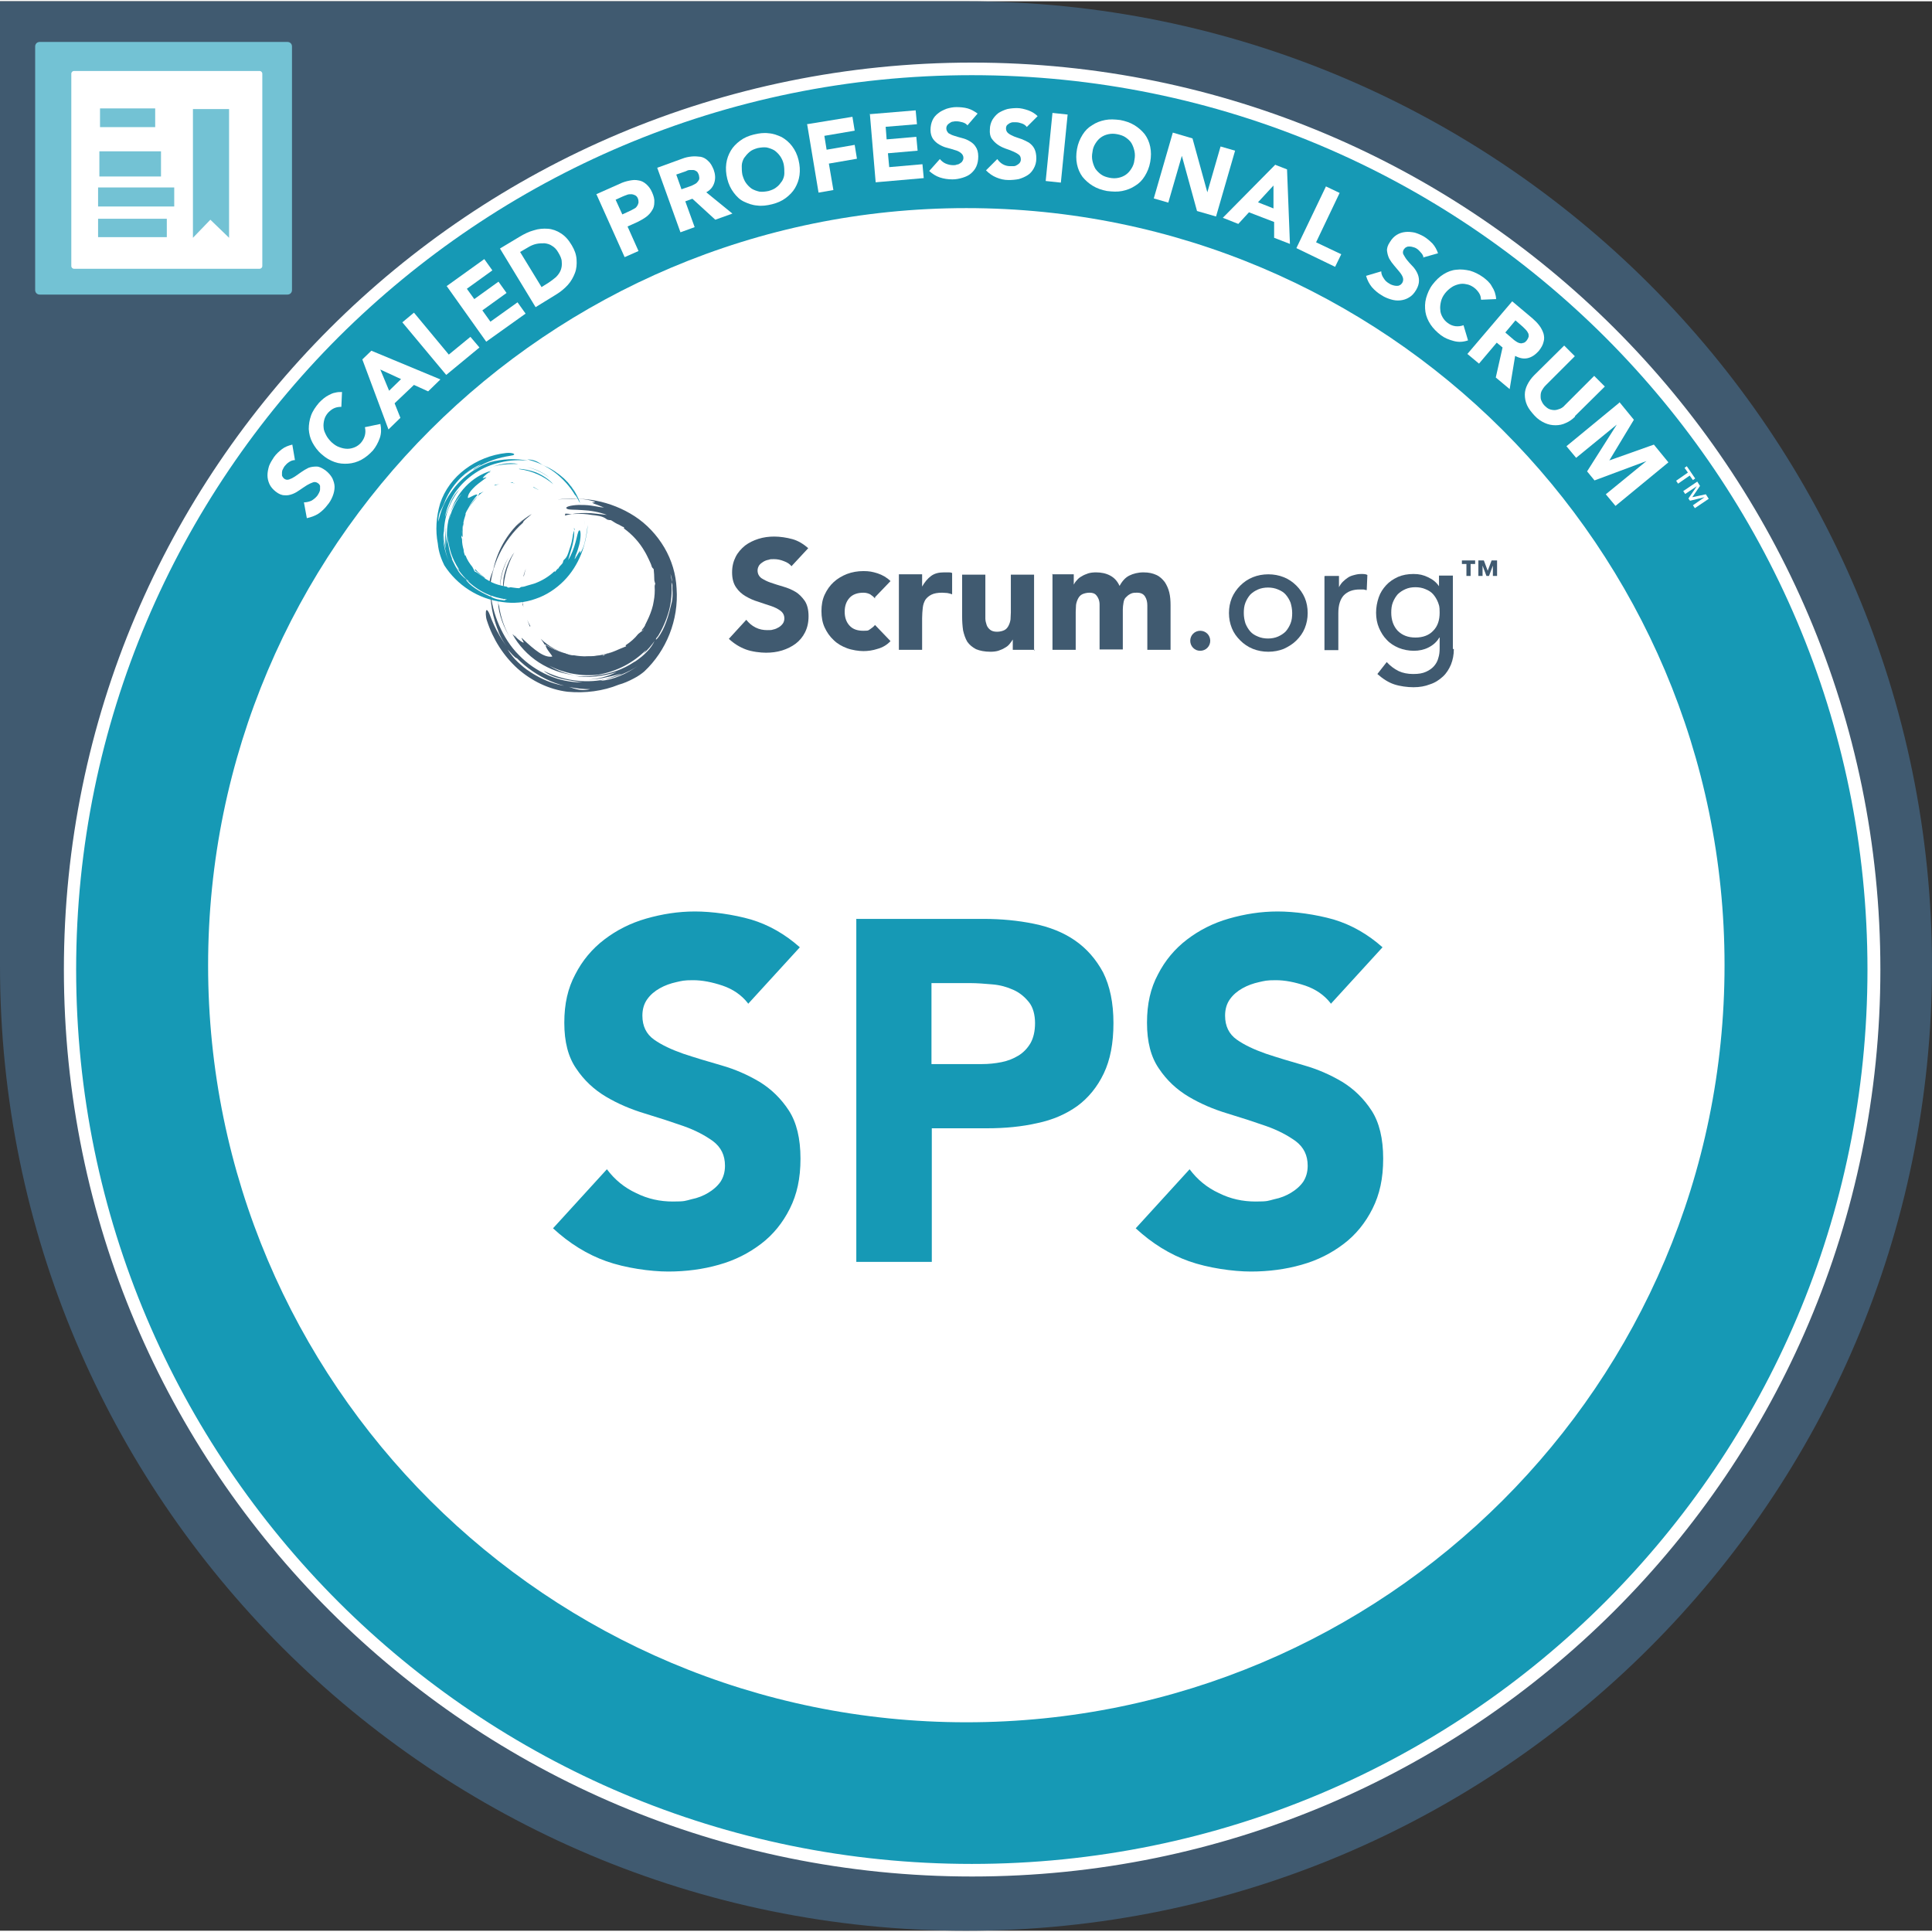 <?xml version="1.0" encoding="UTF-8"?>
<svg xmlns="http://www.w3.org/2000/svg" id="b" viewBox="0 0 598.8 598" width="50" height="50"><rect x="0" y="0" width="598.8" height="598" fill="#333333" stroke="none"/><defs><style>.d{fill:#fff;}.e{fill:#405a70;}.f{fill:#1699b5;}.g{fill:#1899b5;}.h{fill:#73c2d4;}</style></defs><g id="c"><g><g><path class="e" d="M299.4,0H0V299c0,165.1,134,299,299.4,299s299.4-133.9,299.4-299S464.8,0,299.4,0"/><path class="h" d="M89.1,90.9H12.3c-.8,0-1.4-.6-1.4-1.4V14c0-.8,.6-1.4,1.4-1.4H89.1c.8,0,1.4,.6,1.4,1.4V89.5c0,.8-.6,1.4-1.4,1.4"/><path class="d" d="M80.5,82.9H22.9c-.4,0-.8-.4-.8-.8V22.4c0-.4,.4-.8,.8-.8h57.6c.4,0,.8,.4,.8,.8v59.7c0,.4-.4,.8-.8,.8"/></g><rect class="h" x="31" y="33.2" width="17.1" height="5.8"/><rect class="h" x="30.8" y="46.5" width="19.1" height="7.8"/><rect class="h" x="30.4" y="57.7" width="23.6" height="5.9"/><rect class="h" x="30.4" y="67.4" width="21.3" height="5.7"/><polygon class="h" points="71 73.3 65.2 67.7 59.8 73.3 59.8 33.4 71 33.4 71 73.3"/><g><path class="f" d="M580.8,300.1c0,154.2-125.2,279.2-279.6,279.2S21.6,454.3,21.6,300.1,146.8,21,301.2,21s279.6,125,279.6,279.2"/><path class="d" d="M580.8,300.1h-2c0,76.5-31.1,145.8-81.3,196-50.2,50.2-119.6,81.2-196.3,81.2-76.7,0-146-31-196.3-81.2-50.2-50.2-81.3-119.4-81.3-196,0-76.5,31.1-145.8,81.3-196C155.2,54,224.5,22.9,301.2,22.9c76.7,0,146,31,196.3,81.2,50.2,50.2,81.3,119.4,81.3,196h4c0-155.3-126-281.1-281.5-281.1-155.5,0-281.5,125.9-281.5,281.1,0,155.3,126,281.1,281.5,281.1,155.5,0,281.5-125.9,281.5-281.1h-2Z"/><path class="d" d="M534.5,298.8c0,129.6-105.2,234.6-235,234.6s-235-105.1-235-234.6S169.7,64.1,299.5,64.1s235,105.1,235,234.6"/></g><path class="d" d="M91.4,142.2c-.6,0-1.2,.2-1.8,.6-.6,.4-1,.8-1.4,1.3-.2,.3-.4,.6-.5,.9-.2,.3-.3,.7-.3,1,0,.4,0,.7,0,1,.1,.3,.3,.6,.6,.9,.5,.4,1,.5,1.6,.3,.6-.2,1.2-.5,1.8-.9,.6-.4,1.3-.9,2-1.4,.7-.5,1.4-.9,2.2-1.3,.8-.3,1.6-.4,2.5-.4,.9,0,1.8,.5,2.8,1.2,.9,.7,1.6,1.5,2.1,2.4,.4,.9,.7,1.8,.7,2.7,0,.9-.2,1.9-.6,2.9-.4,1-.9,1.9-1.6,2.7-.8,1.1-1.8,2-2.8,2.7-1.1,.7-2.3,1.1-3.6,1.4l-.9-4.9c.8,0,1.6-.2,2.3-.5,.7-.4,1.3-.9,1.8-1.5,.2-.3,.4-.6,.6-1,.2-.4,.3-.7,.3-1.1,0-.4,0-.7,0-1-.1-.3-.3-.6-.6-.8-.5-.4-1.1-.5-1.6-.3-.6,.2-1.2,.5-1.9,.9-.7,.4-1.3,.9-2.1,1.4-.7,.5-1.5,1-2.3,1.3-.8,.3-1.6,.5-2.5,.4-.9,0-1.8-.4-2.7-1.1-.9-.7-1.6-1.5-2-2.4-.4-.9-.6-1.8-.6-2.7,0-.9,.2-1.9,.5-2.9,.4-1,.9-1.8,1.5-2.7,.7-1,1.6-1.8,2.5-2.5,.9-.7,2-1.1,3.2-1.4l.8,4.7Z"/><path class="d" d="M105.7,125.7c-.7,0-1.4,.1-2.1,.4-.7,.3-1.3,.8-1.9,1.4-.6,.7-1,1.4-1.2,2.2-.2,.8-.3,1.6-.2,2.4,0,.8,.4,1.6,.8,2.4,.4,.8,1,1.5,1.7,2.2,.8,.7,1.5,1.2,2.4,1.5,.8,.3,1.6,.5,2.5,.5,.8,0,1.6-.2,2.3-.5,.7-.3,1.4-.8,1.9-1.4,.6-.7,1-1.5,1.2-2.3,.2-.8,.2-1.6,0-2.5l4.8-1c.3,1.5,.3,3-.2,4.4-.5,1.4-1.2,2.7-2.1,3.8-1.1,1.2-2.3,2.2-3.6,2.9-1.3,.7-2.7,1.1-4.1,1.2-1.4,.1-2.8,0-4.2-.5s-2.8-1.3-4-2.4c-1.3-1.1-2.2-2.4-2.9-3.7-.7-1.3-1-2.7-1.1-4.1,0-1.4,.2-2.8,.7-4.2,.5-1.4,1.4-2.7,2.5-4,.4-.4,.9-.9,1.4-1.3,.5-.4,1.1-.8,1.7-1.1,.6-.3,1.2-.6,1.9-.7,.7-.2,1.4-.2,2.1-.2l-.2,4.6Z"/><path class="d" d="M112.3,111l2.8-2.7,21.4,8.9-3.8,3.7-4.4-2-6,5.7,1.8,4.5-3.7,3.6-8.1-21.7Zm5.6,3.2l2.7,6.5,3.7-3.6-6.5-3Z"/><path class="d" d="M124.7,99.5l3.6-3,10.8,13,6.7-5.5,2.8,3.3-10.3,8.5-13.6-16.3Z"/><path class="d" d="M138.4,88.3l11.7-8.4,2.5,3.5-7.9,5.7,2.3,3.2,7.5-5.4,2.5,3.5-7.5,5.4,2.5,3.5,8.4-6,2.5,3.5-12.2,8.7-12.3-17.3Z"/><path class="d" d="M155,76.6l6-3.6c1.5-.9,2.9-1.6,4.4-2,1.5-.5,3-.6,4.4-.5,1.4,.1,2.8,.6,4,1.4,1.3,.8,2.4,2,3.4,3.7,.9,1.5,1.4,2.9,1.5,4.4,.1,1.5,0,2.9-.5,4.2-.5,1.3-1.2,2.6-2.2,3.7-1,1.1-2.2,2.1-3.5,2.9l-6.5,4-11-18.1Zm12.8,12l2.1-1.3c.9-.6,1.7-1.2,2.4-1.8,.7-.7,1.2-1.4,1.5-2.2,.3-.8,.4-1.6,.3-2.6,0-.9-.5-1.9-1.1-2.9-.5-.9-1.2-1.6-1.9-2-.7-.5-1.5-.7-2.3-.8-.8,0-1.7,0-2.6,.2-.9,.2-1.8,.6-2.6,1.1l-2.4,1.4,6.6,10.8Z"/><path class="d" d="M184.8,59.8l7.2-3.2c1-.5,2-.8,3-1,1-.2,1.9-.3,2.8-.1,.9,.1,1.7,.5,2.4,1.1,.7,.6,1.4,1.4,1.9,2.6,.5,1.1,.8,2.2,.7,3.1,0,.9-.2,1.8-.7,2.5-.4,.7-1,1.4-1.8,2-.8,.6-1.7,1.1-2.7,1.6l-3.1,1.4,3.4,7.6-4.3,1.9-8.7-19.4Zm8,6.3l2.8-1.3c.4-.2,.7-.4,1.1-.6s.6-.5,.8-.8c.2-.3,.3-.6,.4-1,0-.4,0-.8-.2-1.3-.2-.5-.5-.8-.9-1-.4-.2-.8-.3-1.2-.3-.4,0-.9,0-1.3,.2-.5,.2-.9,.3-1.3,.5l-2.2,1,2.1,4.6Z"/><path class="d" d="M203.7,51.6l7.7-2.8c1-.4,2-.6,3-.7,1-.1,1.9,0,2.8,.1,.9,.2,1.6,.6,2.3,1.3,.7,.6,1.2,1.5,1.7,2.7,.5,1.4,.6,2.7,.2,4-.4,1.3-1.2,2.3-2.5,3l8.1,6.6-5.3,1.9-7.1-6.5-2.2,.8,2.9,8-4.4,1.6-7.2-20Zm7.4,6.7l2.6-.9c.4-.1,.8-.3,1.2-.5,.4-.2,.8-.4,1.1-.7,.3-.3,.5-.6,.7-1,.1-.4,0-.9-.1-1.4-.2-.5-.4-.9-.7-1.1-.3-.2-.7-.4-1-.4-.4,0-.8,0-1.2,0-.4,0-.8,.2-1.2,.4l-2.9,1,1.6,4.5Z"/><path class="d" d="M225.4,55c-.4-1.6-.5-3.2-.3-4.7,.2-1.5,.7-2.8,1.4-4,.7-1.2,1.7-2.2,2.9-3.1,1.2-.9,2.6-1.5,4.2-1.9,1.6-.4,3.2-.6,4.6-.4,1.5,.1,2.8,.6,4.1,1.2,1.2,.7,2.3,1.6,3.2,2.8,.9,1.2,1.6,2.6,2,4.3,.4,1.6,.5,3.2,.3,4.7-.2,1.5-.7,2.8-1.4,4s-1.7,2.2-2.9,3.1c-1.2,.9-2.6,1.5-4.2,1.9-1.6,.4-3.2,.6-4.6,.4-1.5-.1-2.8-.6-4.1-1.2s-2.3-1.6-3.2-2.8c-.9-1.2-1.6-2.6-2-4.3Zm4.7-1.2c.3,1,.6,1.8,1.1,2.5s1.1,1.3,1.8,1.8c.7,.4,1.5,.7,2.4,.9,.9,.1,1.8,0,2.8-.2,1-.3,1.8-.6,2.5-1.2,.7-.5,1.2-1.2,1.7-1.9,.4-.7,.7-1.5,.7-2.4,0-.9,0-1.8-.2-2.8-.2-.9-.6-1.8-1.1-2.5s-1.1-1.3-1.8-1.8c-.7-.4-1.5-.7-2.4-.9-.9-.1-1.8,0-2.8,.2-1,.3-1.8,.6-2.5,1.2s-1.2,1.2-1.7,1.9c-.4,.7-.7,1.6-.7,2.4,0,.9,0,1.8,.2,2.8Z"/><path class="d" d="M250.1,38.1l14.1-2.3,.7,4.3-9.4,1.6,.7,4.3,8.7-1.5,.7,4.3-8.7,1.5,1.4,8.2-4.6,.8-3.5-21Z"/><path class="d" d="M269.4,35l14.4-1.2,.4,4.3-9.7,.8,.3,3.9,9.2-.8,.4,4.3-9.2,.8,.4,4.3,10.3-.9,.4,4.3-14.9,1.3-1.8-21.2Z"/><path class="d" d="M299.9,38.5c-.4-.5-.9-.8-1.6-1-.7-.2-1.3-.3-1.9-.3-.3,0-.7,0-1,.1-.4,0-.7,.2-1,.4s-.6,.4-.8,.7c-.2,.3-.3,.6-.3,1,0,.6,.3,1.1,.7,1.5,.5,.3,1.1,.6,1.8,.8,.7,.2,1.5,.5,2.4,.7,.8,.2,1.6,.5,2.4,1,.7,.4,1.4,1,1.8,1.7,.5,.7,.8,1.7,.8,3,0,1.2-.2,2.2-.6,3.1-.4,.9-1,1.6-1.7,2.2-.7,.6-1.6,1-2.6,1.3-1,.3-2,.5-3.1,.5-1.4,0-2.7-.2-3.9-.6-1.2-.4-2.3-1.1-3.3-2l3.3-3.7c.5,.6,1.1,1.1,1.8,1.4,.7,.3,1.5,.5,2.3,.5,.4,0,.8,0,1.2-.2,.4,0,.7-.2,1-.4s.6-.4,.7-.7c.2-.3,.3-.6,.3-1,0-.6-.3-1.1-.8-1.5-.5-.4-1.1-.7-1.9-.9-.7-.2-1.5-.5-2.4-.7-.9-.2-1.7-.6-2.4-1-.7-.4-1.4-1-1.9-1.7-.5-.7-.8-1.7-.8-2.8,0-1.1,.2-2.1,.6-3s1-1.6,1.8-2.2c.7-.6,1.6-1,2.6-1.4,1-.3,2-.5,3-.5,1.2,0,2.4,.1,3.5,.4,1.1,.3,2.1,.9,3.1,1.6l-3.1,3.6Z"/><path class="d" d="M318.3,39c-.4-.5-.9-.9-1.5-1.1s-1.2-.4-1.8-.4c-.3,0-.7,0-1.1,0s-.7,.2-1,.3c-.3,.2-.6,.4-.8,.6-.2,.3-.3,.6-.3,1,0,.6,.2,1.1,.7,1.5,.5,.4,1.1,.7,1.8,1s1.5,.5,2.3,.8c.8,.3,1.6,.7,2.3,1.1,.7,.5,1.3,1.1,1.7,1.9,.4,.8,.6,1.8,.6,3,0,1.2-.3,2.2-.8,3.1-.5,.9-1.1,1.6-1.9,2.1-.8,.5-1.7,.9-2.7,1.2-1,.2-2.1,.3-3.2,.3-1.4,0-2.6-.3-3.8-.8-1.2-.5-2.2-1.2-3.2-2.2l3.5-3.5c.5,.7,1,1.2,1.7,1.6,.7,.4,1.5,.6,2.2,.6,.4,0,.8,0,1.2,0,.4,0,.8-.2,1.1-.4,.3-.2,.6-.4,.8-.7,.2-.3,.3-.6,.3-1,0-.6-.2-1.2-.7-1.5-.5-.4-1.1-.7-1.8-1s-1.5-.6-2.4-.9c-.8-.3-1.6-.7-2.3-1.2-.7-.5-1.3-1.1-1.8-1.8-.5-.7-.7-1.7-.6-2.9,0-1.1,.3-2.1,.8-3,.5-.8,1.1-1.5,1.9-2.1,.8-.5,1.7-.9,2.7-1.2,1-.2,2-.3,3-.3,1.2,0,2.3,.3,3.5,.7,1.1,.4,2.1,1,2.9,1.8l-3.4,3.4Z"/><path class="d" d="M326.2,34.6l4.7,.5-2.1,21.1-4.7-.5,2.1-21.1Z"/><path class="d" d="M333.8,45.8c.3-1.7,.9-3.1,1.7-4.4,.8-1.3,1.8-2.3,3-3,1.2-.8,2.5-1.3,4-1.6,1.5-.3,3-.2,4.7,0,1.6,.3,3.1,.8,4.4,1.6,1.3,.8,2.3,1.7,3.2,2.8,.8,1.1,1.4,2.4,1.7,3.9,.3,1.5,.3,3,0,4.7-.3,1.7-.9,3.1-1.7,4.4-.8,1.3-1.8,2.3-3,3-1.2,.8-2.5,1.3-4,1.6-1.5,.3-3,.2-4.7,0-1.6-.3-3.1-.8-4.4-1.6-1.3-.8-2.3-1.7-3.2-2.8-.8-1.1-1.4-2.4-1.7-3.9s-.3-3,0-4.7Zm4.8,.9c-.2,1-.2,1.9,0,2.8,.2,.9,.5,1.7,.9,2.4,.5,.7,1.1,1.3,1.8,1.8,.7,.5,1.6,.8,2.6,1,1,.2,1.9,.2,2.8,0s1.6-.5,2.3-1c.7-.5,1.2-1.1,1.7-1.9,.5-.8,.8-1.6,.9-2.6,.2-1,.2-1.9,0-2.8-.2-.9-.5-1.7-.9-2.4s-1.1-1.3-1.8-1.8c-.7-.5-1.6-.8-2.6-1-1-.2-1.9-.2-2.8,0-.9,.2-1.6,.5-2.3,1-.7,.5-1.2,1.1-1.7,1.9-.5,.8-.8,1.6-.9,2.6Z"/><path class="d" d="M363.5,40.7l6.1,1.8,4.6,16.7h0l4.1-14.2,4.5,1.3-5.9,20.4-5.9-1.7-4.7-17.1h0l-4.2,14.5-4.5-1.3,5.9-20.4Z"/><path class="d" d="M395.3,50.7l3.6,1.4,.9,23.1-4.9-1.9v-4.9l-7.8-3-3.3,3.6-4.8-1.9,16.3-16.5Zm-.6,6.4l-4.8,5.2,4.8,1.9v-7.1Z"/><path class="d" d="M411,57.4l4.2,2-7.3,15.3,7.8,3.7-1.9,3.9-12-5.8,9.2-19.2Z"/><path class="d" d="M441.2,79.6c0-.6-.3-1.2-.8-1.7-.4-.5-.9-1-1.4-1.3-.3-.2-.6-.3-1-.4-.3-.1-.7-.2-1.1-.2-.4,0-.7,0-1,.2-.3,.1-.6,.4-.8,.7-.3,.5-.4,1.1-.1,1.6s.6,1.1,1.1,1.7,1,1.2,1.6,1.8,1.1,1.3,1.5,2.1c.4,.8,.6,1.6,.6,2.5,0,.9-.3,1.9-.9,2.9-.6,1-1.3,1.8-2.2,2.3-.8,.5-1.7,.8-2.7,.9s-1.9,0-2.9-.3c-1-.3-2-.7-2.9-1.3-1.2-.7-2.2-1.6-3-2.5-.8-1-1.4-2.1-1.8-3.5l4.7-1.4c0,.8,.3,1.5,.8,2.2,.4,.7,1,1.2,1.7,1.6,.3,.2,.7,.4,1.1,.5,.4,.1,.7,.2,1.1,.2s.7,0,1-.2c.3-.1,.6-.4,.8-.7,.3-.5,.4-1.1,.2-1.7-.2-.6-.6-1.2-1.1-1.8-.5-.6-1-1.2-1.6-1.9-.6-.7-1.1-1.4-1.5-2.1-.4-.8-.6-1.6-.7-2.4s.2-1.8,.9-2.8c.6-1,1.3-1.7,2.1-2.2,.8-.5,1.7-.8,2.7-.9,.9-.1,1.9,0,2.9,.2,1,.3,1.9,.7,2.8,1.2,1,.6,1.9,1.4,2.7,2.2,.8,.9,1.3,1.9,1.7,3l-4.6,1.3Z"/><path class="d" d="M459,92.4c0-.7-.2-1.4-.6-2-.4-.6-.9-1.2-1.6-1.7-.7-.5-1.5-.9-2.3-1-.8-.2-1.6-.2-2.4,0s-1.6,.5-2.3,1c-.7,.5-1.4,1.1-2,1.9-.6,.8-1,1.6-1.2,2.5-.2,.9-.3,1.7-.2,2.5,0,.8,.3,1.6,.7,2.3,.4,.7,.9,1.3,1.6,1.8,.8,.6,1.6,.9,2.4,1,.8,.1,1.7,0,2.5-.3l1.4,4.7c-1.5,.5-2.9,.6-4.4,.2s-2.8-.9-4-1.8c-1.3-1-2.4-2.1-3.2-3.3-.8-1.2-1.4-2.6-1.6-3.9-.2-1.4-.2-2.8,.2-4.3,.4-1.4,1-2.9,2-4.2s2.1-2.4,3.4-3.2c1.3-.8,2.6-1.3,4-1.4,1.4-.2,2.8,0,4.2,.3,1.4,.4,2.8,1.1,4.2,2.1,.5,.4,1,.8,1.4,1.2,.5,.5,.9,1,1.2,1.6,.4,.6,.7,1.2,.9,1.8,.2,.7,.4,1.4,.4,2.1l-4.6,.2Z"/><path class="d" d="M468.7,93l6.3,5.3c.8,.7,1.5,1.4,2.1,2.2,.6,.8,1,1.6,1.3,2.5,.2,.8,.3,1.7,0,2.6-.2,.9-.7,1.8-1.5,2.8-1,1.1-2.1,1.9-3.4,2.2s-2.6,0-3.9-.7l-1.7,10.3-4.3-3.6,2.1-9.3-1.8-1.5-5.5,6.5-3.6-3,13.8-16.2Zm-2.1,9.7l2.1,1.8c.3,.3,.7,.6,1,.8,.4,.3,.8,.5,1.1,.6,.4,.1,.8,.2,1.2,0,.4,0,.8-.3,1.2-.8,.3-.4,.5-.8,.6-1.2,0-.4,0-.8-.2-1.1-.2-.4-.4-.7-.7-1-.3-.3-.6-.6-.9-.9l-2.3-2-3.1,3.7Z"/><path class="d" d="M488.2,128.7c-.9,.9-1.9,1.6-2.9,2-1,.5-2.1,.7-3.2,.7-1.1,0-2.2-.2-3.3-.7-1.1-.5-2.2-1.2-3.2-2.3-1-1.1-1.8-2.1-2.3-3.2-.5-1.1-.7-2.2-.7-3.3,0-1.1,.3-2.1,.8-3.1,.5-1,1.2-2,2.1-2.9l9.3-9.2,3.3,3.3-9.1,9.1c-.5,.5-.8,1-1.1,1.5s-.4,1.1-.4,1.7,0,1.1,.3,1.6c.2,.5,.5,1,1,1.5,.4,.4,.9,.8,1.4,1,.5,.2,1.1,.3,1.6,.3,.6,0,1.1-.2,1.7-.4,.5-.2,1.1-.6,1.5-1.1l9.1-9.1,3.3,3.3-9.3,9.2Z"/><path class="d" d="M501.9,124.2l4.5,5.5-7.6,12.6h0l13.8-4.9,4.5,5.5-16.4,13.5-3-3.6,12.6-10.3h0l-16.1,6-2.3-2.8,9.2-14.5h0l-12.6,10.3-3-3.6,16.4-13.5Z"/><path class="d" d="M523.1,146l-1-1.4,.7-.5,2.6,3.8-.7,.5-1-1.4-3.6,2.5-.6-.9,3.6-2.5Zm2.9,2.8l.9,1.4-2.4,3.5h0l4.2-.9,.9,1.4-4.3,2.9-.6-.9,3.6-2.5h0l-4.5,1.1-.5-.7,2.6-3.8h0l-3.6,2.4-.6-.9,4.3-2.9Z"/><g><path class="f" d="M231.7,310.4c-1.9-2.4-4.5-4.2-7.7-5.3-3.3-1.1-6.3-1.7-9.2-1.7s-3.4,.2-5.2,.6c-1.8,.4-3.5,1-5.1,1.9-1.6,.9-2.9,2-3.9,3.4-1,1.4-1.5,3.1-1.5,5.1,0,3.2,1.2,5.7,3.6,7.4,2.4,1.7,5.4,3.1,9.1,4.4,3.6,1.2,7.6,2.4,11.8,3.6,4.2,1.2,8.1,2.9,11.8,5.1,3.6,2.2,6.7,5.2,9.1,8.9,2.4,3.7,3.6,8.7,3.6,14.9s-1.1,11.1-3.3,15.5c-2.2,4.4-5.2,8.1-8.9,10.9-3.8,2.9-8.1,5.1-13.1,6.5-4.9,1.4-10.2,2.1-15.7,2.1s-13.3-1.1-19.2-3.2c-5.9-2.1-11.4-5.5-16.5-10.2l16.7-18.3c2.4,3.2,5.4,5.7,9.1,7.4,3.6,1.8,7.4,2.6,11.3,2.6s3.8-.2,5.8-.7c2-.4,3.7-1.1,5.2-2,1.5-.9,2.8-2,3.8-3.4,.9-1.4,1.4-3,1.4-5,0-3.2-1.2-5.7-3.7-7.6-2.5-1.8-5.5-3.4-9.2-4.7-3.7-1.3-7.7-2.6-12-3.9-4.3-1.3-8.3-3-12-5.2-3.7-2.2-6.8-5.1-9.2-8.7-2.5-3.6-3.7-8.3-3.7-14.2s1.1-10.7,3.4-15c2.2-4.3,5.2-7.9,9-10.8,3.8-2.9,8.1-5.1,13-6.5,4.9-1.4,9.9-2.2,15.1-2.2s11.8,.9,17.4,2.5c5.6,1.7,10.6,4.6,15.1,8.6l-16,17.5Z"/><path class="f" d="M265.3,284.4h39.5c5.5,0,10.7,.5,15.6,1.5,4.9,1,9.2,2.7,12.8,5.2,3.6,2.5,6.5,5.8,8.7,9.9,2.1,4.2,3.2,9.4,3.2,15.7s-1,11.4-3,15.6c-2,4.2-4.8,7.6-8.2,10.1-3.5,2.5-7.6,4.3-12.4,5.3-4.8,1.1-10,1.6-15.6,1.6h-17.1v41.4h-23.4v-106.2Zm23.4,45h15.6c2.1,0,4.1-.2,6.1-.6,2-.4,3.7-1.1,5.2-2,1.5-.9,2.8-2.2,3.8-3.9,.9-1.6,1.4-3.7,1.4-6.2s-.6-4.9-1.9-6.5c-1.3-1.6-2.8-2.9-4.8-3.8-2-.9-4.1-1.5-6.5-1.7-2.4-.2-4.7-.4-6.9-.4h-12v25.2Z"/><path class="f" d="M412.3,310.4c-1.9-2.4-4.5-4.2-7.7-5.3-3.3-1.1-6.3-1.7-9.2-1.7s-3.4,.2-5.2,.6c-1.8,.4-3.5,1-5.1,1.9-1.6,.9-2.9,2-3.9,3.4-1,1.4-1.5,3.1-1.5,5.1,0,3.2,1.2,5.7,3.6,7.4,2.4,1.7,5.4,3.1,9.1,4.4,3.6,1.2,7.6,2.4,11.8,3.6,4.2,1.2,8.1,2.9,11.8,5.1,3.6,2.2,6.7,5.2,9.1,8.9,2.4,3.7,3.6,8.7,3.6,14.9s-1.1,11.1-3.3,15.5c-2.2,4.4-5.2,8.1-8.9,10.9-3.8,2.9-8.1,5.1-13.1,6.5-4.9,1.4-10.2,2.1-15.7,2.1s-13.3-1.1-19.2-3.2c-5.9-2.1-11.4-5.5-16.5-10.2l16.7-18.3c2.4,3.2,5.4,5.7,9.1,7.4,3.6,1.8,7.4,2.6,11.3,2.6s3.8-.2,5.8-.7c2-.4,3.7-1.1,5.2-2,1.5-.9,2.8-2,3.8-3.4,.9-1.4,1.4-3,1.4-5,0-3.2-1.2-5.7-3.7-7.6-2.5-1.8-5.5-3.4-9.2-4.7-3.7-1.3-7.7-2.6-12-3.9-4.3-1.3-8.3-3-12-5.2-3.7-2.2-6.8-5.1-9.2-8.7-2.5-3.6-3.7-8.3-3.7-14.2s1.1-10.7,3.4-15c2.2-4.3,5.2-7.9,9-10.8,3.8-2.9,8.1-5.1,13-6.5,4.9-1.4,9.9-2.2,15.1-2.2s11.8,.9,17.4,2.5c5.6,1.7,10.6,4.6,15.1,8.6l-16,17.5Z"/></g><g><path class="e" d="M153,175.6c.7-3,1.9-5.9,3.5-8.5,1.6-2.6,3.6-4.9,5.8-6.7-1.7,1.5-3.3,3.2-4.6,5,1-1.4,2-2.6,3.2-3.6,1.2-1.1,2.4-2,3.9-2.9-.4,.4-1,.9-1.6,1.4-.6,.5-1.1,1-1.1,1.3-3,2.7-5.5,6-7.3,9.7-1.8,3.7-2.8,7.7-3,11.8-.4-1.6-.2-3,.1-4.1,.3-1.2,.8-2.2,1.1-3.2"/><path class="e" d="M173.2,155.3c-.8,.2-1.5,.5-2.3,.8,.8-.3,1.5-.6,2.3-.8"/><path class="e" d="M182.7,208.7c.8,0,1.7-.2,2.5-.3-.8,.2-1.6,.3-2.5,.3"/><path class="e" d="M154.3,186.1l.4,1.4c.5,3.5,1.7,6.9,3.6,10.1-1-1.7-2-3.5-2.7-5.5-.7-1.9-1.2-4-1.2-6"/><path class="e" d="M154.9,182.3c0-3.5,1-7.1,2.7-9.9-1.6,2.9-2.5,6.3-2.7,9.9"/><path class="e" d="M200,193.7c0,0,0,0,0-.2,0,0,0-.2,0-.2,.6-.9,1.2-2,1.7-3,0,.3,0,.6-.1,.9-.3,.6-.6,.9-.8,1.2-.2,.3-.5,.7-.7,1.4"/><path class="e" d="M181.8,208.7h0c-.3,0-.6,0-.9,0h-.1c.3,0,.7,0,1,0"/><path class="e" d="M199.2,195c-.1,0-.2-.1-.4,0,.4-.5,.8-1,1.2-1.5,0,0,0,.2,0,.2-.1,.4-.6,.9-.7,1.4"/><path class="e" d="M187.2,202.5c-.4,.1-.7,.5-.8,.6-1.1,0-2.1,0-3.3,0-.2,0-.6,.1-.9,.3-.2-.1-.5-.2-.7-.3,2.6,0,5.3-.4,8-1.4-.7,.3-1.4,.6-2.2,.8"/><path class="e" d="M175.1,159.4c2-.6,4.3-.8,6.5-.8,2.2,0,4.4,.4,6.5,.6-2.3-.9-5.2-1.4-7.6-1.5-2.4-.2-4.4,0-4.9-.5-.5-.5,1.2-1,3.7-1.1,1.2,0,2.6,0,3.9,.2,1.3,.2,2.5,.4,3.5,.6q-.5-.2-1-.4c.5,.2,1,.4,1.5,.4-.5-.2-1.3-.5-2-.8-.7-.2-1.4-.5-1.7-.7,.3,0,.7-.1,1-.2-1.4-.6-3.5-1-5.7-1-2.2,0-4.4,.1-6,.2,3.8-.4,7.9-.4,12,.4,4.1,.8,8.2,2.4,11.9,4.8,3.7,2.4,6.9,5.8,9.2,9.7,2.3,3.9,3.6,8.3,3.8,12.7,.7,9.8-3.2,19.3-10,25.7-.7,.6-1.9,1.5-3.3,2.2-1.5,.8-3.1,1.5-4.6,1.9-4.9,2-10.4,2.7-15.9,2.2-5.7-.7-11.1-3.3-15.5-7.2-4.3-3.9-7.6-9-9.5-14.9-.4-1.2-.4-2.7-.2-3.1,.1-.2,.3-.2,.6,.3,.3,.4,.6,1.3,1.1,2.6,1.8,4.4,4.4,8.5,7.8,11.9-.3,0-.9-.6-1.4-1.1-.5-.6-1.1-1.2-1.5-1.6,1,1.5,2,2.8,3.2,3.9,1.2,1.1,2.4,2.2,3.9,3.1-2-1.3-3.8-2.8-5.4-4.5,2,2.1,4.5,4.1,7.2,5.6,2.8,1.6,5.8,2.7,9,3.2,1.1,.2,2.2,.7,3.4,1,1.2,.3,2.6,.4,4.3,0-4.2,0-8.5-.9-12.3-2.5-3.9-1.7-7.4-4.1-10.4-7.1,0,0,0,0,0,0-2.7-2.6-4.6-5.5-6.1-8.8,.5,1,1.1,2,1.5,2.9-2.4-4.7-3.6-9.8-3.6-14.9,.3,3.6,1.2,7.2,2.7,10.6,1.5,3.4,3.5,6.6,6.1,9.2,2.6,2.7,5.7,4.8,9.1,6.3,3.4,1.5,7,2.2,10.6,2.2-2-.3-4.3-.6-6.4-1.1-2.2-.5-4.2-1.3-5.6-2.5,5.7,2.9,12.4,4,18.9,2.7l-1.4,.4c2.1-.1,4.2-.7,6.1-1.5,2-.8,3.8-1.9,5.6-3.1,.3-.2,.6-.4,.9-.6l-.9,.6c-3.2,2.1-6.7,3.5-10.3,4.2,1.6-.5,3.3-1,5.3-1.8-1.1,.2-2.7,.7-4.3,1-2.1,.5-4.2,.8-6.3,.8,3.3-.1,6.4-1,9-2.3-4.1,1.3-8.7,1.9-12.9,1.2,2.4,.2,4.7,.2,7.1-.2,3.9-.5,7.8-1.8,11.2-4.1l-.4,.3c.3-.2,.5-.4,.8-.5,1.3-.9,2.6-1.9,3.7-3.1,1-1,1.8-2.2,2.4-3.5l.4-.6c-.2,.4-.2,.7,.4,0,1.2-1.5,2-3.2,2.7-5.1,.7-1.9,1.2-3.9,1.7-6,.3-1.1,.3-2.6,.2-4.3,0-.4,0-.7,0-.9,0-.4,0-.7-.1-1.1,0-.9-.2-1.7-.5-2.5,.2,.8,.3,1.7,.5,2.5v1c0-.2-.1-.4-.2-.9,.2,3,0,6-.8,8.9-.8,2.9-2.1,5.8-3.7,8.3,.1-.4,.3-.8,.4-1.1-.2,.6-.5,1.1-.8,1.6-1.1,1.6-2.4,3.2-3.9,4.5,.4-.4,.7-.9,1-1.3-2,2-4.3,3.7-6.8,5-2.5,1.3-5.2,2.2-8,2.7-5.3,.6-10.7-.4-15.3-2.8,2.4,1.5,5.2,2.6,8.2,3-4-.4-8-1.8-11.4-4-3.4-2.2-6.3-5.3-8.2-8.8,1.1,1,2.5,2.4,3.5,2.7,.1-.2-1.3-2.2-.3-1.2,1.9,1.8,3.5,3.2,5,4.2,1.5,1,2.9,1.5,4.1,1.3,.3,0-.7-1.1-1.3-2-.6-.9-1-1.8-.3-1.4,1.2,.7,3.3,1.8,5.7,2.4,.7,.3,1.4,.5,2.2,.6,0,0,.3,0,.5,0,2.7,.5,5.2,.3,6.7,.2,.5,0,1.1-.1,1.6-.2,.3,0,.5,0,.8,.1,.3-.2,.6-.4,.9-.5,1.4-.4,2.7-.9,4-1.5,.7-.3,1.5-.6,2.2-.9,0,0-.2-.1-.2-.3,1.5-1,2.8-2.1,3.9-3.5,.6-.5,1.1-.9,1.6-1.2,.2-1,1-2.4,1.7-4,.7-1.6,1.3-3.4,1.5-4.9h0c.3-1.5,.4-3.1,.3-4.7,0-.3,.1-.5,.2-.8-.2-.4-.2-.8-.3-1,0-1.3-.1-2.4-.2-3.5-.1-.2-.5-.4-.6-.8-.2-.8-.6-1.5-.9-2.2-.4-.8-.8-1.7-1.3-2.5-1.6-2.8-3.8-5.2-6.4-7.1,0-.1,0-.3,0-.4-.5-.1-1.1-.6-1.5-.7,0,0,.2,0,.2,0-.7-.2-1.1-.5-1.5-.7-.4-.2-.7-.5-1.3-.8-.3,0-.6,0-.9-.1-.1,0-.3-.1-.4-.2-1.3-1-2.9-1.1-4.6-1.3-1.7-.3-3.4-.4-5.2-.3-1.4,.1-2-.1-3-.1"/><path class="e" d="M201.9,189.9c.6-1.4,1.1-2.8,1.4-4.3-.2,1.6-.4,3.1-1.4,4.3"/><path class="e" d="M168.7,199.2c-.3-.5-.7-1.1-1.1-1.6,2.6,2.5,5.8,4.2,9.4,5.1h0c-1.4-.2-3.1-.9-4.6-1.6-1.5-.7-2.7-1.5-3.7-1.8"/><path class="e" d="M199.9,193.6c0,0,0-.1,0-.2,0,0,0,0,0,0,0,0,0,.2,0,.2"/><path class="e" d="M159.7,196.8l-.2-.4c.6,.9,1.3,1.8,2.1,2.6-.6-.6-1.3-1.4-1.8-2.3"/><path class="e" d="M156.1,185.4c-.3-2.2-.3-4.5,0-6.8,.6-2.9,1.7-5.6,3.3-7.8-2.5,4.3-3.7,9.4-3.4,14.5"/><path class="e" d="M164.2,193.8c-.3-.7-.5-1.4-.8-2.1,.3,.7,.6,1.3,1,2-.2,0-.2,0-.3,.2"/><path class="e" d="M166.3,203.3l-.5-.4c.5,.3,1,.6,1.6,.8-.2,0-.7-.3-1-.4"/><path class="e" d="M162,186.2c0,.5,.1,1.1,.3,1.6-.1-.3-.3-.6-.4-.9,0-.2,.2-.4,.2-.7"/><path class="e" d="M162.3,177.9c.2-.7,.4-1.4,.7-2-.3,.8-.5,1.7-.7,2.5,0-.2,0-.4,0-.5"/><path class="g" d="M168.8,144c2.2,.9,4.2,2.3,6,3.9,1.7,1.6,3.2,3.5,4.3,5.4-.9-1.5-2-3-3.2-4.2,.9,1,1.6,1.9,2.3,3,.6,1,1.2,2.2,1.6,3.4-.3-.3-.5-.9-.8-1.4-.3-.5-.6-1-.8-1.1-1.6-2.7-3.8-5.1-6.3-7-2.5-1.9-5.5-3.3-8.5-4,1.3,0,2.3,.3,3.1,.7,.8,.4,1.5,1,2.3,1.3"/><path class="g" d="M181.3,162.4c0-.6-.2-1.2-.3-1.8,.1,.6,.3,1.3,.3,1.8"/><path class="g" d="M139.2,161.7c0,.6,0,1.3-.1,1.9,0-.6,0-1.3,.1-1.9"/><path class="g" d="M160.6,143.4h-1.1c-2.7,0-5.5,.3-8.2,1.3,1.5-.5,3-1,4.6-1.3,1.6-.3,3.2-.3,4.7,0"/><path class="g" d="M163.4,144.4c2.7,.5,5.2,1.8,7.2,3.5-2-1.6-4.5-2.9-7.2-3.5"/><path class="g" d="M148,177.1s0,0,.2,0c0,0,.1,0,.2,0,.6,.6,1.3,1.2,2,1.7-.2,0-.4-.1-.6-.2-.4-.3-.6-.6-.8-.8-.2-.2-.5-.4-.9-.7"/><path class="g" d="M139.3,161h0c0-.3,0-.5,0-.7h0c0,.2,0,.5-.1,.7"/><path class="g" d="M147.2,176.3c0,0,.1-.2,.1-.3,.3,.4,.7,.7,1,1.1,0,0-.1,0-.2,0-.3-.2-.6-.6-1-.8"/><path class="g" d="M143.3,166c0-.3-.3-.6-.3-.7,.1-.8,.3-1.6,.4-2.5,0-.2,0-.5,0-.8,.1-.2,.2-.3,.3-.5-.4,2-.5,4.1,0,6.3-.1-.6-.2-1.2-.3-1.8"/><path class="g" d="M177.9,163.2c.2,1.6,0,3.4-.4,5.1-.4,1.7-1,3.3-1.4,4.9,1-1.6,1.8-3.7,2.3-5.6,.5-1.8,.7-3.3,1.1-3.6,.4-.3,.6,1.1,.3,3-.1,.9-.4,2-.7,2.9-.3,1-.7,1.9-1,2.6,.2-.4,.2-.4,.5-.7-.2,.4-.5,.7-.5,1.1,.3-.3,.6-.9,.9-1.4,.3-.5,.6-1,.8-1.2,0,.3,0,.5,0,.8,.7-1,1.3-2.5,1.6-4.2,.4-1.6,.5-3.3,.8-4.6-.3,3-.9,6.1-2.1,9.1-1.2,3-3,5.9-5.4,8.3-2.4,2.4-5.4,4.4-8.7,5.5-3.3,1.2-6.9,1.5-10.2,1-7.6-.9-14.2-5.3-18.1-11.4-.3-.6-.8-1.7-1.2-2.9-.4-1.2-.7-2.6-.8-3.8-.8-4.1-.5-8.3,.7-12.4,1.4-4.3,4.2-8,7.8-10.7,3.6-2.7,8-4.5,12.7-5,.9-.1,2.1,0,2.4,.3,.2,.1,0,.3-.3,.4-.4,.1-1.1,.2-2.2,.4-3.6,.7-7.2,2.1-10.2,4.2,.1-.2,.5-.6,1.1-.9,.5-.3,1.1-.6,1.4-.9-1.3,.5-2.4,1.2-3.4,1.9-1,.7-2,1.5-3,2.5,1.3-1.3,2.7-2.5,4.2-3.5-1.9,1.2-3.8,2.8-5.4,4.7-1.6,1.9-2.9,4-3.8,6.4-.3,.8-.8,1.6-1.2,2.5-.4,.9-.7,1.9-.6,3.3,.6-3.2,1.9-6.3,3.8-9,1.8-2.7,4.2-5,6.9-6.8,0,0,0,0,0,0,2.4-1.6,4.9-2.7,7.6-3.3-.8,.2-1.7,.5-2.4,.7,3.9-1.1,8-1.3,11.9-.5-2.8-.3-5.7-.2-8.5,.5-2.8,.6-5.5,1.7-7.9,3.3-2.4,1.6-4.5,3.6-6.2,6-1.6,2.4-2.7,5-3.2,7.7,.6-1.5,1.1-3.2,1.8-4.7,.7-1.6,1.7-3,2.7-3.9-3.1,3.9-4.9,8.8-4.8,14v-1.1c-.3,1.6-.2,3.3,.1,4.9,.3,1.6,.9,3.2,1.5,4.7,.1,.3,.2,.5,.3,.8l-.3-.8c-1.1-2.7-1.7-5.6-1.7-8.5,.1,1.3,.3,2.7,.6,4.3,0-.9-.1-2.2-.1-3.4,0-1.7,0-3.3,.3-4.9-.4,2.5-.2,5.1,.4,7.2-.4-3.3-.2-6.9,1-10-.5,1.8-.8,3.6-.9,5.4-.2,3.1,.2,6.2,1.4,9.1l-.2-.3c0,.2,.2,.4,.3,.7,.5,1.1,1.1,2.2,1.8,3.3,.6,.9,1.4,1.7,2.3,2.4l.4,.4c-.3-.2-.5-.2,0,.3,.9,1.1,2.2,2,3.5,2.8,1.3,.8,2.8,1.5,4.3,2.2,.8,.4,2,.7,3.2,.8,.3,.1,.5,.1,.7,0,.3,0,.6,0,.8,0,.7,0,1.3,0,2,0-.7,0-1.3,0-2,0h-.8c.2-.1,.4-.2,.7-.2-2.3-.3-4.6-.9-6.7-1.9-2.1-1-4.1-2.4-5.8-4.1,.3,.1,.6,.4,.8,.4-.4-.3-.8-.5-1.1-.8-1.1-1.1-2-2.3-2.9-3.6,.3,.4,.6,.7,.9,.9-1.2-1.8-2.2-3.8-2.8-5.9-.6-2.1-.9-4.3-.9-6.5,.3-4.1,1.9-8.1,4.4-11.2-1.5,1.6-2.7,3.6-3.5,5.8,.9-3,2.5-5.8,4.7-8.1,2.2-2.3,4.9-4,7.9-4.9-1,.7-2.2,1.6-2.6,2.3,.1,.1,1.8-.6,.9,0-1.6,1.2-3,2.2-3.9,3.2-1,1-1.6,2-1.6,2.9,0,.2,.9-.3,1.7-.7,.8-.4,1.5-.5,1.1,0-.7,.8-1.8,2.2-2.7,4-.3,.5-.6,1-.8,1.5,0,0,0,.2,0,.4-.7,2-1,4-1.1,5.1,0,.4,0,.8,0,1.2,0,.2-.1,.4-.2,.6,0,.3,.2,.5,.2,.8,0,1.1,.2,2.2,.5,3.2,0,.6,.2,1.2,.4,1.8,0,0,.1-.2,.2,0,.5,1.3,1.2,2.4,2.1,3.5,.3,.5,.5,1,.7,1.4,.8,.3,1.7,1.1,2.8,1.9,1.1,.8,2.4,1.5,3.5,1.9h0c1.1,.4,2.3,.7,3.5,.9,.2,0,.4,.2,.5,.3,.3,0,.6,0,.8-.1,1,.1,1.8,.3,2.7,.3,.1,0,.4-.3,.7-.4,.6,0,1.3-.2,1.8-.4,.7-.2,1.4-.4,2.1-.6,2.3-.8,4.5-2.1,6.3-3.8,.1,0,.2,0,.3,.1,.2-.4,.6-.7,.8-1,0,0,0,.1,0,.2,.3-.5,.5-.8,.7-1,.2-.2,.5-.5,.8-.9,.1-.2,.1-.4,.2-.7,0,0,.1-.2,.2-.3,1-.8,1.3-2,1.7-3.3,.5-1.3,.8-2.6,1-3.9,.1-1.1,.4-1.5,.6-2.3"/><path class="g" d="M150.6,179.1c1,.7,2,1.3,3.1,1.7-1.2-.4-2.3-.8-3.1-1.7"/><path class="g" d="M148.5,152.5c.5-.1,.9-.3,1.4-.6-2.3,1.6-4.1,3.8-5.2,6.4h0c.4-1.1,1.2-2.2,2-3.2,.8-1,1.6-1.9,1.9-2.6"/><path class="g" d="M148.2,177.1c0,0,.1,0,.2,0h0c0,0-.1,0-.2,0"/><path class="g" d="M151.7,146h.3c-.8,.2-1.6,.6-2.3,1.1,.6-.4,1.3-.8,2-1.1"/><path class="g" d="M160.9,144.9c1.8,.1,3.5,.5,5.2,1.1,2.1,.9,4,2.1,5.4,3.7-2.9-2.5-6.6-4.2-10.6-4.7"/><path class="g" d="M153.3,149.9c.6-.1,1.2-.2,1.7-.3-.6,.1-1.1,.3-1.7,.5,0-.1,0-.2,0-.2"/><path class="g" d="M145.7,150l.4-.4c-.3,.3-.6,.7-.8,1.1,0-.1,.3-.5,.5-.7"/><path class="g" d="M159.4,149.3c-.4,0-.8,0-1.3,0,.2,0,.5-.1,.7-.2,.1,.1,.3,.2,.5,.3"/><path class="g" d="M165.6,150.7c.5,.3,1,.5,1.4,.8-.6-.3-1.2-.6-1.8-.9,.2,0,.3,0,.4,0"/></g><g><path class="e" d="M245.4,175.2c-.6-.8-1.4-1.3-2.5-1.7-1-.4-2-.6-3-.6s-1.1,0-1.7,.2c-.6,.1-1.1,.3-1.6,.6-.5,.3-.9,.6-1.3,1.1-.3,.5-.5,1-.5,1.6,0,1,.4,1.8,1.2,2.4,.8,.5,1.7,1,2.9,1.4,1.2,.4,2.4,.8,3.8,1.2,1.4,.4,2.6,.9,3.8,1.6,1.2,.7,2.1,1.7,2.9,2.8,.8,1.2,1.2,2.8,1.2,4.8s-.4,3.6-1.1,5c-.7,1.4-1.7,2.6-2.9,3.5-1.2,.9-2.6,1.6-4.2,2.1-1.6,.5-3.3,.7-5,.7s-4.3-.3-6.2-1c-1.9-.7-3.7-1.8-5.3-3.3l5.4-5.9c.8,1,1.7,1.8,2.9,2.4,1.2,.6,2.4,.8,3.6,.8s1.2,0,1.9-.2c.6-.1,1.2-.4,1.7-.7s.9-.7,1.2-1.1c.3-.4,.5-1,.5-1.6,0-1-.4-1.8-1.2-2.4-.8-.6-1.8-1.1-3-1.5-1.2-.4-2.5-.8-3.9-1.3-1.4-.4-2.7-1-3.9-1.7-1.2-.7-2.2-1.6-3-2.8-.8-1.2-1.2-2.7-1.2-4.6s.4-3.4,1.1-4.8c.7-1.4,1.7-2.5,2.9-3.5,1.2-.9,2.6-1.6,4.2-2.1,1.6-.5,3.2-.7,4.9-.7s3.8,.3,5.6,.8c1.8,.5,3.4,1.5,4.9,2.8l-5.2,5.6Z"/><path class="e" d="M271.2,185.1c-.4-.5-.9-.9-1.5-1.3-.6-.3-1.3-.5-2.1-.5-1.8,0-3.3,.5-4.3,1.6-1,1.1-1.5,2.5-1.5,4.3s.5,3.2,1.5,4.3c1,1.1,2.4,1.6,4.3,1.6s1.5-.2,2.1-.5c.6-.4,1.1-.8,1.5-1.3l4.8,5c-1.1,1.2-2.5,2-4,2.4-1.5,.5-3,.7-4.4,.7s-3.5-.3-5.1-.9c-1.6-.6-3-1.4-4.1-2.5-1.2-1.1-2.1-2.4-2.8-3.9-.7-1.5-1-3.2-1-5.1s.3-3.6,1-5.1c.7-1.5,1.6-2.8,2.8-3.9,1.2-1.1,2.6-1.9,4.1-2.5,1.6-.6,3.3-.9,5.1-.9s2.8,.2,4.4,.7c1.5,.5,2.9,1.3,4,2.4l-4.8,5Z"/><path class="e" d="M278.6,177.6h7.2v3.8h0c.8-1.4,1.7-2.5,2.8-3.3s2.4-1.1,4-1.1,.8,0,1.3,0c.4,0,.8,0,1.2,.2v6.6c-.5-.2-1-.3-1.5-.4-.5,0-1-.1-1.6-.1-1.4,0-2.5,.2-3.3,.6-.8,.4-1.4,.9-1.9,1.6-.4,.7-.7,1.5-.8,2.5-.1,1-.2,2-.2,3.2v9.8h-7.2v-23.5Z"/><path class="e" d="M320.8,201h-6.9v-3.2h0c-.3,.5-.6,.9-1,1.4-.4,.5-.9,.9-1.5,1.2-.6,.4-1.2,.6-2,.9-.7,.2-1.5,.3-2.4,.3-1.8,0-3.3-.3-4.5-.8-1.1-.6-2-1.3-2.7-2.3-.6-1-1-2.2-1.3-3.5-.2-1.4-.3-2.8-.3-4.4v-12.9h7.2v11.5c0,.7,0,1.4,0,2.1,0,.7,.2,1.4,.4,2,.2,.6,.6,1.1,1.1,1.5s1.2,.6,2.1,.6,1.7-.2,2.3-.5c.6-.3,1-.8,1.3-1.4,.3-.6,.5-1.2,.6-1.9,0-.7,.1-1.4,.1-2.2v-11.7h7.2v23.5Z"/><path class="e" d="M325.9,177.6h6.9v3.2h0c.2-.4,.5-.9,1-1.4,.4-.5,.9-.9,1.5-1.2,.6-.4,1.2-.6,2-.9,.7-.2,1.5-.3,2.4-.3,1.6,0,3.1,.3,4.4,1,1.3,.7,2.2,1.7,2.9,3.2,.8-1.5,1.8-2.6,3-3.2,1.2-.6,2.7-1,4.4-1s2.9,.3,4,.8c1.1,.5,1.9,1.3,2.6,2.2,.6,.9,1.1,2,1.4,3.2,.3,1.2,.4,2.6,.4,4v13.8h-7.2v-13.7c0-1.1-.2-2-.7-2.8-.5-.8-1.3-1.2-2.5-1.2s-1.5,.1-2.1,.4c-.6,.3-1,.7-1.4,1.1s-.6,1-.7,1.7c-.1,.6-.2,1.3-.2,2v12.4h-7.2v-12.4c0-.4,0-.9,0-1.5,0-.6-.1-1.2-.3-1.7-.2-.5-.5-1-.9-1.4-.4-.4-1.1-.6-1.9-.6s-1.7,.2-2.3,.5-1,.8-1.3,1.4c-.3,.6-.5,1.2-.6,1.9,0,.7-.1,1.4-.1,2.2v11.7h-7.2v-23.5Z"/></g><g><path class="e" d="M372,201.3c-.9,0-1.6-.3-2.2-.9-.6-.6-.9-1.4-.9-2.2s.3-1.6,.9-2.2c.6-.6,1.4-.9,2.2-.9s1.6,.3,2.2,.9c.6,.6,.9,1.4,.9,2.2s-.3,1.6-.9,2.2c-.6,.6-1.4,.9-2.2,.9Z"/><path class="e" d="M380.9,189.6c0-1.7,.3-3.2,.9-4.7,.6-1.4,1.5-2.7,2.6-3.8,1.1-1.1,2.4-2,3.9-2.6,1.5-.6,3.1-.9,4.8-.9s3.3,.3,4.8,.9c1.5,.6,2.8,1.5,3.9,2.6,1.1,1.1,2,2.4,2.6,3.8,.6,1.4,.9,3,.9,4.7s-.3,3.2-.9,4.7c-.6,1.5-1.5,2.7-2.6,3.8-1.1,1.1-2.4,1.9-3.9,2.6-1.5,.6-3.1,.9-4.8,.9s-3.3-.3-4.8-.9c-1.5-.6-2.8-1.5-3.9-2.6s-2-2.3-2.6-3.8c-.6-1.5-.9-3-.9-4.7Zm4.6,0c0,1.2,.2,2.2,.5,3.2,.4,1,.9,1.8,1.5,2.5,.6,.7,1.4,1.2,2.4,1.6,.9,.4,2,.6,3.1,.6s2.2-.2,3.1-.6c.9-.4,1.7-.9,2.4-1.6,.6-.7,1.1-1.5,1.5-2.5,.4-1,.5-2.1,.5-3.2s-.2-2.2-.5-3.2c-.4-1-.9-1.8-1.5-2.5-.6-.7-1.4-1.2-2.4-1.6-.9-.4-2-.6-3.1-.6s-2.2,.2-3.1,.6c-.9,.4-1.7,.9-2.4,1.6-.6,.7-1.1,1.5-1.5,2.5-.4,1-.5,2.1-.5,3.2Z"/><path class="e" d="M410.7,178.1h4.3v3.5h0c.3-.6,.7-1.2,1.2-1.7,.5-.5,1-.9,1.6-1.3,.6-.4,1.2-.6,2-.8,.7-.2,1.4-.3,2.1-.3s1.4,0,1.9,.3l-.2,4.7c-.4,0-.7-.2-1.1-.2-.4,0-.7,0-1.1,0-2.1,0-3.7,.6-4.9,1.8-1.1,1.2-1.7,3-1.7,5.5v11.5h-4.3v-22.9Z"/></g><path class="e" d="M450.6,200.8c0,1.7-.3,3.3-.9,4.8-.6,1.4-1.4,2.7-2.5,3.7-1.1,1-2.4,1.9-4,2.4-1.5,.6-3.2,.9-5.1,.9s-4.2-.3-6-.9c-1.8-.6-3.5-1.7-5.2-3.2l2.9-3.7c1.1,1.2,2.3,2.1,3.7,2.8,1.3,.6,2.8,.9,4.5,.9s2.9-.2,4-.7c1.1-.5,1.9-1.1,2.5-1.8,.6-.7,1.1-1.6,1.3-2.5,.3-.9,.4-1.9,.4-2.9v-3.4h-.1c-.8,1.4-2,2.4-3.4,3.1-1.4,.7-2.9,1-4.5,1s-3.2-.3-4.7-.9c-1.4-.6-2.7-1.4-3.7-2.5-1-1-1.8-2.3-2.4-3.7-.6-1.4-.9-3-.9-4.7s.3-3.2,.8-4.7c.5-1.5,1.3-2.7,2.3-3.8,1-1.1,2.2-1.9,3.7-2.6,1.4-.6,3-.9,4.8-.9s3,.3,4.5,1c1.5,.7,2.6,1.6,3.4,2.8h0v-3.3h4.3v22.7Zm-11.9-19.2c-1.2,0-2.2,.2-3.1,.6-.9,.4-1.7,.9-2.4,1.6-.6,.7-1.1,1.5-1.5,2.5-.4,1-.5,2.1-.5,3.2,0,2.3,.7,4.2,2,5.6,1.4,1.4,3.2,2.1,5.5,2.1s4.2-.7,5.5-2.1c1.4-1.4,2-3.3,2-5.6s-.2-2.2-.5-3.2c-.4-1-.9-1.8-1.5-2.5-.6-.7-1.4-1.2-2.4-1.6-.9-.4-2-.6-3.1-.6Z"/><path class="e" d="M458.2,173.3h1.7l1.2,3.2,1.2-3.2h1.7v4.8h-1.3v-3.2h0l-1.2,3.2h-.8l-1.2-3.2h0v3.2h-1.3v-4.8Zm-3.7,1.1h-1.4v-1.1h4.1v1.1h-1.4v3.7h-1.3v-3.7Z"/></g></g></svg>
